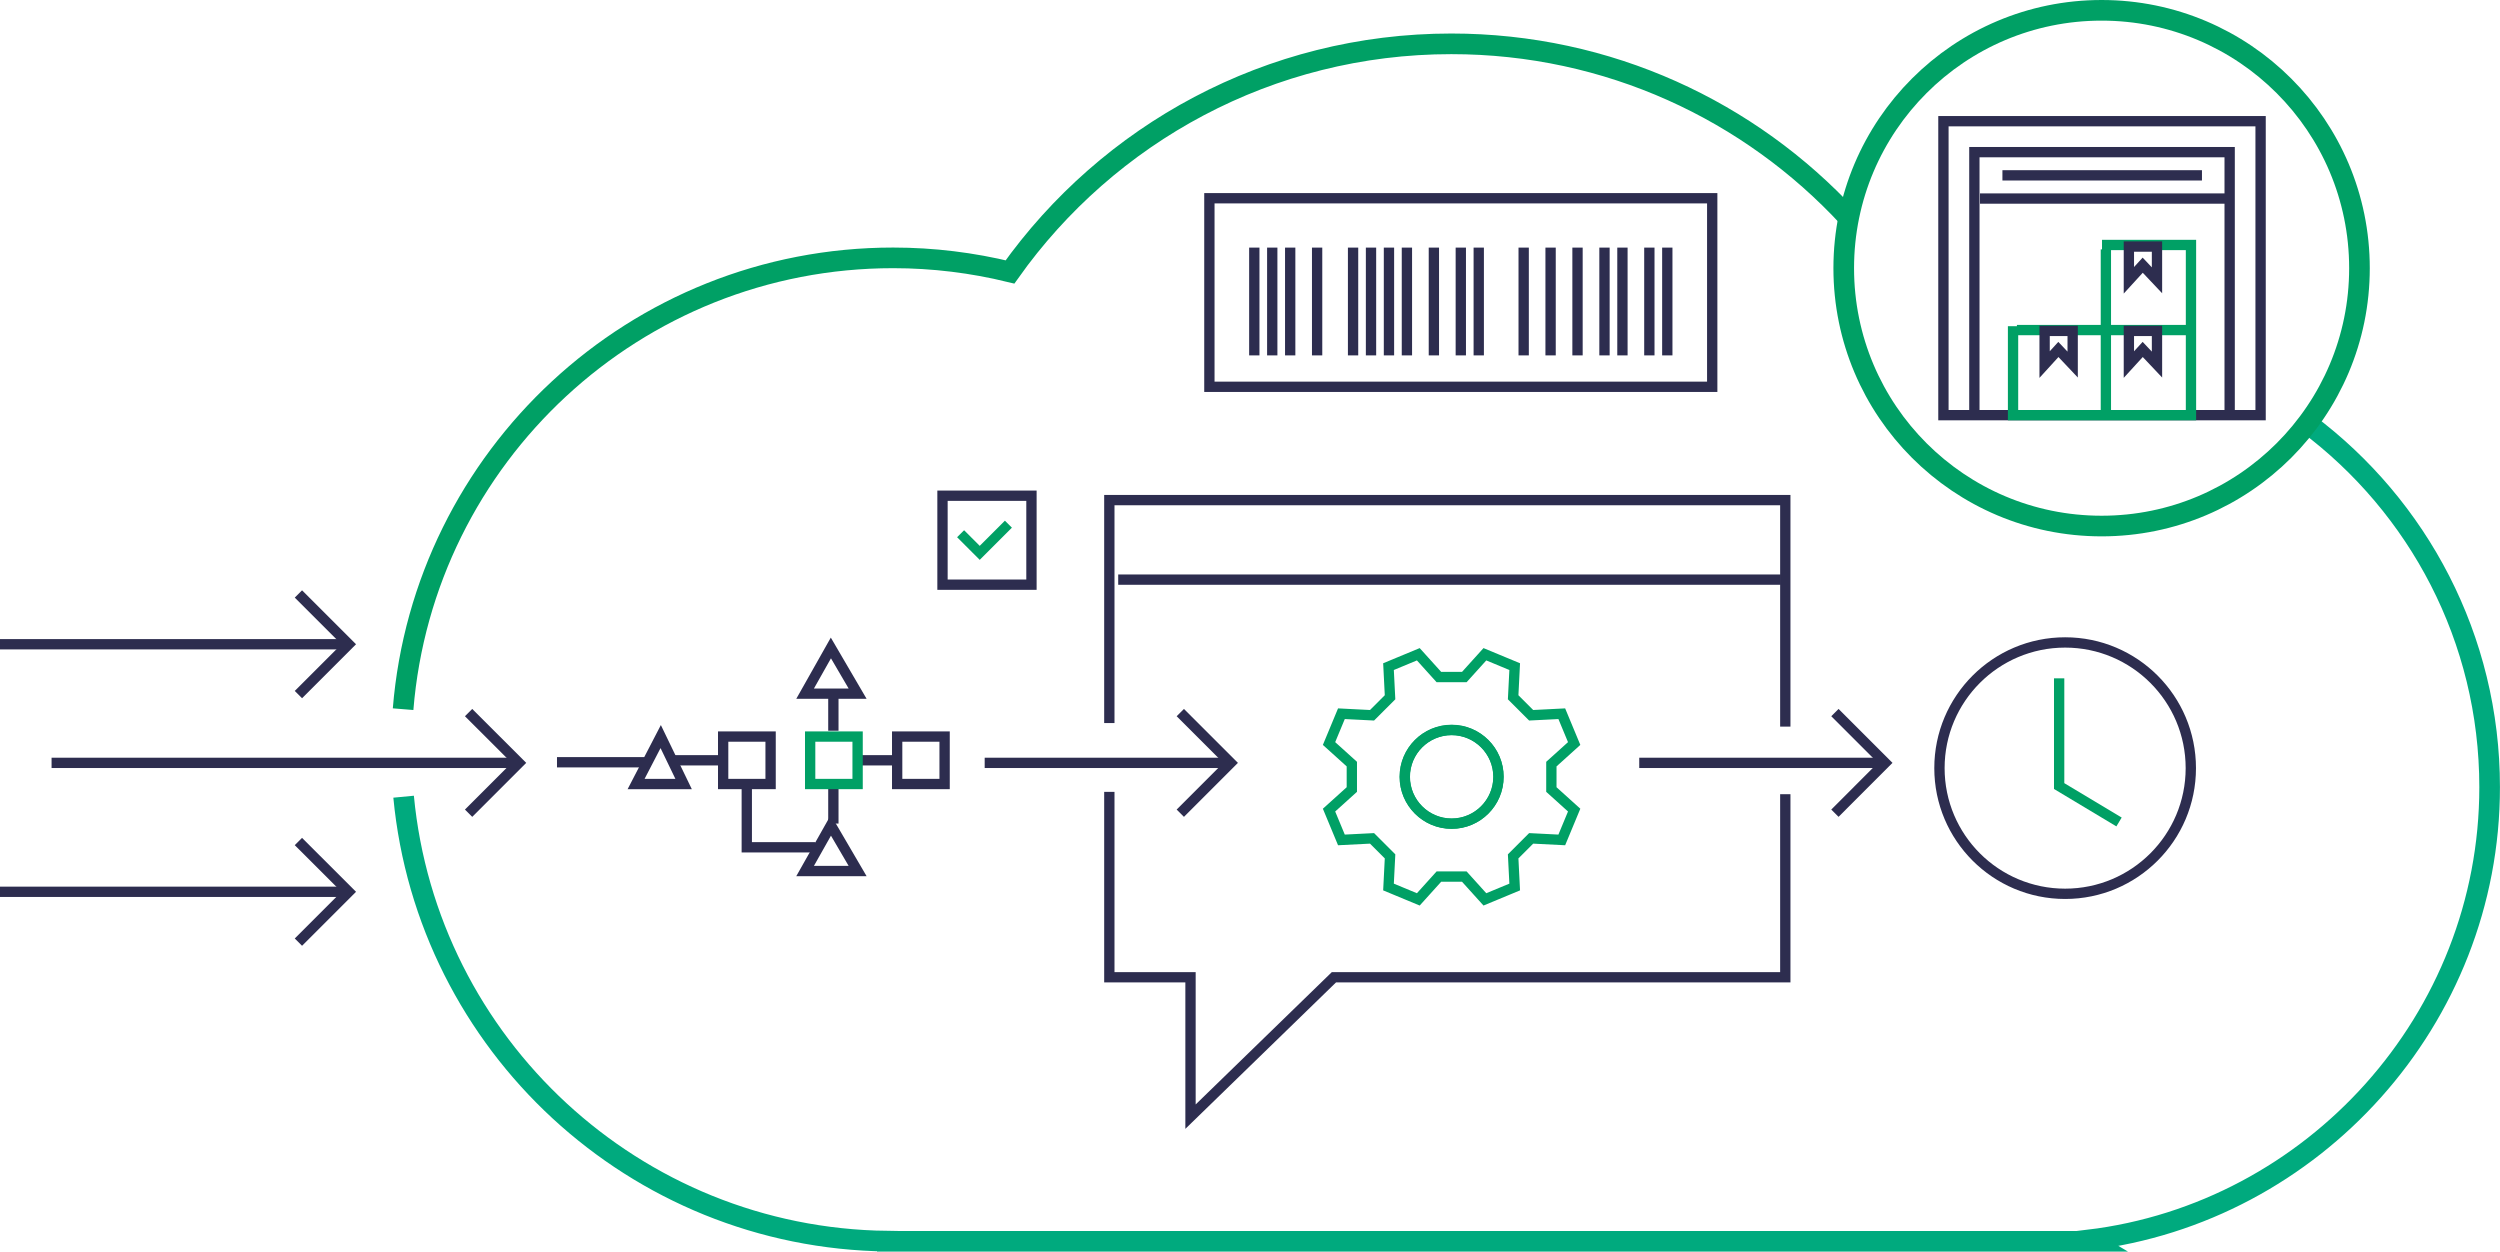 <?xml version="1.0" encoding="UTF-8"?>
<svg xmlns="http://www.w3.org/2000/svg" viewBox="0 0 484.75 242.68">
  <defs>
    <style>
      .cls-1 {
        stroke: #2d2d4f;
      }

      .cls-1, .cls-2, .cls-3, .cls-4, .cls-5 {
        fill: none;
        stroke-miterlimit: 10;
      }

      .cls-1, .cls-3 {
        stroke-width: 2px;
      }

      .cls-2 {
        stroke-width: 1.92px;
      }

      .cls-2, .cls-3, .cls-4 {
        stroke: #00a065;
      }

      .cls-4, .cls-5 {
        stroke-width: 4px;
      }

      .cls-5 {
        stroke: #00aa7e;
      }
    </style>
  </defs>
  <g id="_лой_1" data-name="Слой 1"/>
  <g id="_лой_2" data-name="Слой 2">
    <g id="_лой_1-2" data-name="Слой 1">
      <g>
        <path class="cls-5" d="M78.26,154.48c4.56,48,44.72,85.61,93.79,86.18v.03h233.3l-.42-.25c43.6-5.26,77.81-42.78,77.81-87.8,0-28.86-13.88-54.47-35.33-70.53"/>
        <path class="cls-4" d="M358.46,42.23c-19.16-20.74-46.58-33.73-77.05-33.73-35.33,0-66.57,17.47-85.57,44.23-7.27-1.77-14.85-2.73-22.66-2.73-50.02,0-91.04,38.52-95.02,87.51"/>
        <g>
          <path class="cls-3" d="M283.93,131.28l3.99-4.42q2.89,1.2,5.78,2.4l-.3,5.94,3.49,3.49,5.94-.3q1.2,2.89,2.4,5.78l-4.42,3.99v4.93l4.42,3.99q-1.2,2.89-2.4,5.78l-5.94-.3-3.49,3.49,.3,5.94q-2.89,1.2-5.78,2.4l-3.99-4.42h-4.93l-3.99,4.42q-2.89-1.2-5.78-2.4l.3-5.94c-1.39-1.39-2.1-2.1-3.49-3.49l-5.94,.3q-1.2-2.89-2.4-5.78l4.42-3.99v-4.93l-4.42-3.99q1.2-2.89,2.4-5.78l5.94,.3c1.39-1.39,2.1-2.1,3.49-3.49l-.3-5.94q2.89-1.2,5.78-2.4l3.99,4.42h4.93Z"/>
          <path class="cls-3" d="M281.47,159.72c-5.02,0-9.1-4.08-9.1-9.1s4.08-9.1,9.1-9.1,9.1,4.08,9.1,9.1-4.08,9.1-9.1,9.1Z"/>
          <path class="cls-3" d="M281.47,159.7c-5,0-9.07-4.07-9.07-9.07s4.07-9.07,9.07-9.07,9.07,4.07,9.07,9.07-4.07,9.07-9.07,9.07Z"/>
        </g>
        <g>
          <line class="cls-1" x1="190.93" y1="147.92" x2="238.52" y2="147.92"/>
          <polyline class="cls-1" points="228.86 138.17 238.62 147.92 228.86 157.68"/>
        </g>
        <g>
          <line class="cls-1" x1="10" y1="147.92" x2="100.52" y2="147.92"/>
          <polyline class="cls-1" points="90.86 138.17 100.62 147.92 90.86 157.68"/>
        </g>
        <g>
          <line class="cls-1" y1="124.92" x2="67.52" y2="124.92"/>
          <polyline class="cls-1" points="57.86 115.17 67.62 124.92 57.86 134.68"/>
        </g>
        <g>
          <line class="cls-1" y1="172.92" x2="67.52" y2="172.92"/>
          <polyline class="cls-1" points="57.86 163.17 67.62 172.92 57.86 182.68"/>
        </g>
        <g>
          <line class="cls-1" x1="317.85" y1="147.92" x2="365.45" y2="147.92"/>
          <polyline class="cls-1" points="355.79 138.17 365.54 147.92 355.79 157.68"/>
        </g>
        <g>
          <circle class="cls-1" cx="400.43" cy="148.94" r="24.37"/>
          <polyline class="cls-3" points="399.27 131.53 399.27 152.42 410.88 159.38"/>
        </g>
        <polyline class="cls-1" points="346.17 140.89 346.17 96.97 215.1 96.97 215.1 140.2"/>
        <polyline class="cls-1" points="215.1 153.54 215.1 189.49 230.84 189.49 230.84 216.52 258.65 189.49 346.17 189.49 346.17 154"/>
        <line class="cls-1" x1="216.82" y1="112.39" x2="345.31" y2="112.39"/>
        <g>
          <line class="cls-1" x1="383.92" y1="38.5" x2="431.86" y2="38.5"/>
          <line class="cls-1" x1="388.27" y1="34" x2="426.96" y2="34"/>
          <rect class="cls-1" x="376.83" y="23.5" width="61.5" height="57"/>
          <polyline class="cls-1" points="382.83 80.5 382.83 29.5 432.33 29.5 432.33 80.5"/>
          <polyline class="cls-3" points="407.58 47.5 424.83 47.5 424.83 80.5 390.33 80.5 390.33 63.25"/>
          <line class="cls-3" x1="408.33" y1="48.36" x2="408.33" y2="79.96"/>
          <line class="cls-3" x1="425.58" y1="64" x2="391.08" y2="64"/>
          <polygon class="cls-1" points="415.47 51.42 418.24 54.35 418.24 47.81 412.79 47.81 412.79 54.35 415.47 51.42"/>
          <polygon class="cls-1" points="399.12 67.76 401.89 70.69 401.89 64.16 396.45 64.16 396.45 70.69 399.12 67.76"/>
          <polygon class="cls-1" points="415.47 67.76 418.24 70.69 418.24 64.16 412.79 64.16 412.79 70.69 415.47 67.76"/>
        </g>
        <circle class="cls-4" cx="407.5" cy="52" r="50"/>
        <g>
          <rect class="cls-1" x="234.5" y="38.44" width="97.5" height="36.56"/>
          <line class="cls-1" x1="243.21" y1="48.01" x2="243.21" y2="68.91"/>
          <line class="cls-1" x1="246.69" y1="48.01" x2="246.69" y2="68.91"/>
          <line class="cls-1" x1="319.81" y1="48.01" x2="319.81" y2="68.91"/>
          <line class="cls-1" x1="323.29" y1="48.01" x2="323.29" y2="68.91"/>
          <line class="cls-1" x1="250.17" y1="48.01" x2="250.17" y2="68.91"/>
          <line class="cls-1" x1="265.84" y1="48.01" x2="265.84" y2="68.91"/>
          <line class="cls-1" x1="269.32" y1="48.01" x2="269.32" y2="68.91"/>
          <line class="cls-1" x1="272.8" y1="48.01" x2="272.8" y2="68.91"/>
          <line class="cls-1" x1="255.39" y1="48.01" x2="255.39" y2="68.91"/>
          <line class="cls-1" x1="286.73" y1="48.01" x2="286.73" y2="68.91"/>
          <line class="cls-1" x1="314.59" y1="48.01" x2="314.59" y2="68.91"/>
          <line class="cls-1" x1="311.11" y1="48.01" x2="311.11" y2="68.91"/>
          <line class="cls-1" x1="305.88" y1="48.01" x2="305.88" y2="68.91"/>
          <line class="cls-1" x1="300.66" y1="48.01" x2="300.66" y2="68.91"/>
          <line class="cls-1" x1="295.44" y1="48.01" x2="295.44" y2="68.91"/>
          <line class="cls-1" x1="278.03" y1="48.01" x2="278.03" y2="68.91"/>
          <line class="cls-1" x1="283.25" y1="48.01" x2="283.25" y2="68.91"/>
          <line class="cls-1" x1="262.36" y1="48.01" x2="262.36" y2="68.91"/>
        </g>
        <g>
          <line class="cls-1" x1="108" y1="147.8" x2="125.61" y2="147.8"/>
          <polygon class="cls-1" points="132.55 152.02 123.34 152.02 128.11 142.82 132.55 152.02"/>
          <rect class="cls-1" x="140.22" y="142.82" width="9.2" height="9.2"/>
          <polygon class="cls-1" points="166.29 168.89 156.11 168.89 161.11 160.03 166.29 168.89"/>
          <polygon class="cls-1" points="166.29 134.5 156.11 134.5 161.11 125.64 166.29 134.5"/>
          <rect class="cls-1" x="173.96" y="142.82" width="9.2" height="9.2"/>
          <line class="cls-1" x1="130.11" y1="147.42" x2="140.98" y2="147.42"/>
          <line class="cls-1" x1="165.53" y1="147.42" x2="173.2" y2="147.42"/>
          <polyline class="cls-1" points="144.8 152.02 144.8 164.29 158.11 164.29"/>
          <line class="cls-1" x1="161.59" y1="152.02" x2="161.59" y2="159.69"/>
          <line class="cls-1" x1="161.59" y1="134.02" x2="161.59" y2="141.69"/>
          <rect class="cls-3" x="157.09" y="142.82" width="9.2" height="9.2"/>
        </g>
        <rect class="cls-1" x="182.75" y="96.12" width="17.25" height="17.25"/>
        <polyline class="cls-2" points="186.26 103.49 189.97 107.2 195.53 101.64"/>
      </g>
    </g>
  </g>
</svg>